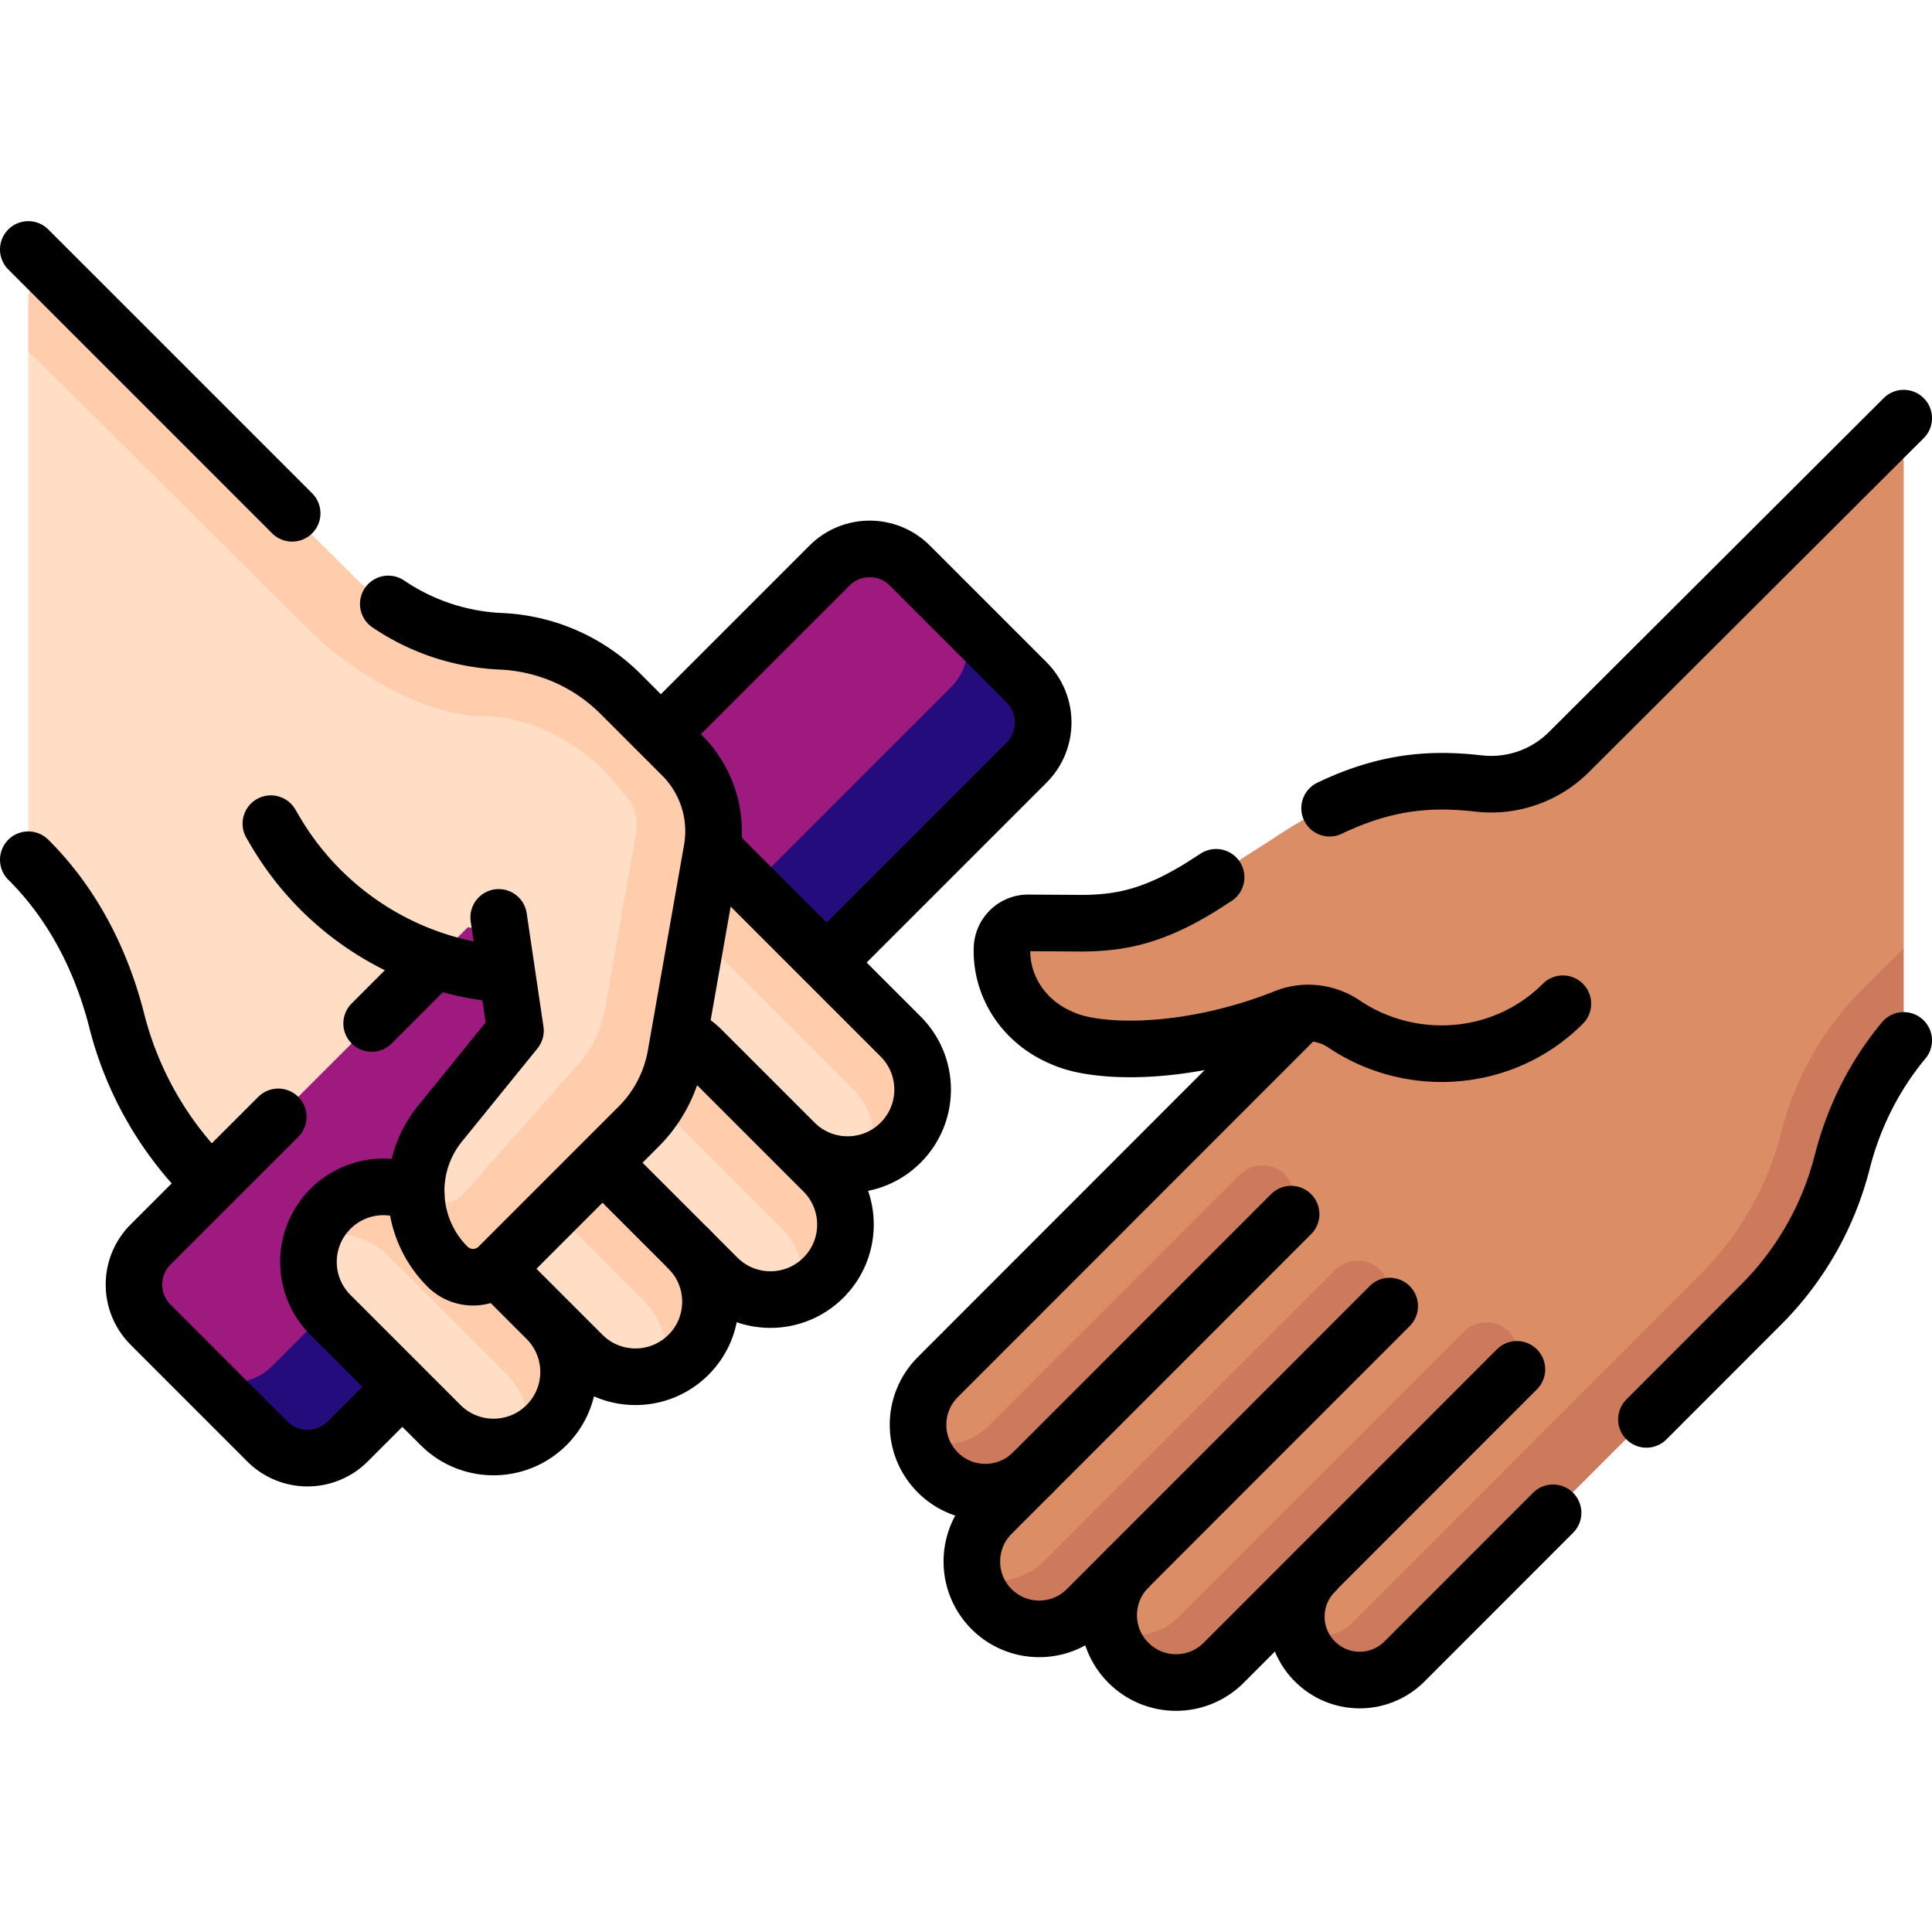 <?xml version="1.0" encoding="UTF-8"?>
<svg xmlns="http://www.w3.org/2000/svg" xmlns:xlink="http://www.w3.org/1999/xlink" version="1.1" width="512" height="512" x="0" y="0" viewBox="0 0 512 512" style="enable-background:new 0 0 512 512" xml:space="preserve" class="">
  <g>
    <path d="M504.5 122.791v128.49l-3.19 14.8c-10.44 10.45-11.52 25.19-15.16 39.52a82.09 82.09 0 0 1-21.5 37.79l-23.67 23.68-69.7 70.47c-6.11 6.1-26.74-2.79-27.42-5.57-1.37-5.53.1-11.62 4.42-15.94l-.62.57-23.12 21.27c-6.66 6.67-29.6-3.18-30.27-5.67-1.59-5.9-.11-12.47 4.45-17.14l.16-.16-11.03 9.81c-3.85 3.85-8.96 5.89-13.99 5.48-3.54-.29-14.88-8.99-15.7-11.72a17.852 17.852 0 0 1 4.46-17.79l10.87-10.87c-.16.16-.33.32-.5.47-3.92 3.43-9.06 3.61-13.99 3.07-3.38-.37-14.56-9.03-15.26-11.66a17.847 17.847 0 0 1 4.62-17.24l75.95-75.98 16.9-9.43 3.47-10.96v-.01c-1.44.17-2.86.52-4.24 1.07-18.79 7.5-37.74 9.52-50.43 7.76-4.41-.62-7.17-1.47-10.51-3.12-8.54-4.26-14.39-12.93-14.12-22.93.02-.98.26-1.91.65-2.75a6.927 6.927 0 0 1 6.33-4.01l14.55.09c10.04-.13 18.54-1.8 31.19-9.59l19.32-12.38c11.46-7.64 21.05-11.85 29.77-13.94 8.73-2.07 16.58-2.01 24.58-1.11 8.76.98 17.49-2.06 23.76-8.27l80.45-79.65c3.16-3.13 8.52-.89 8.52 3.55z" style="" fill="#db8d65" data-original="#db8d65"></path>
    <path d="M298.879 414.898c-.055.055-.106.106-.157.166l-10.868 10.868 11.025-11.034z" style="" fill="#b56e5a" data-original="#b56e5a"></path>
    <path d="m365.64 348.15-66.76 66.75-11.03 11.03a17.755 17.755 0 0 1-12.61 5.23c-4.16 0-8.31-1.44-11.64-4.34h-.01l-.02-.02-.15-.12-.07-.07a17.744 17.744 0 0 1-5.19-8.14l1.02.22a19.27 19.27 0 0 0 17.72-5.22l76.84-76.83c3.11-3.12 8.19-3.48 11.5-.57 3.62 3.191 3.76 8.721.4 12.08zM340.4 322.91l-66.74 66.74c-.06.06-.11.11-.17.16a18.035 18.035 0 0 1-12.51 5.13c-4.15-.01-8.3-1.44-11.65-4.34-.01 0-.01 0-.02-.01l-1.57-1.56-.07-.08a17.634 17.634 0 0 1-3.93-7.26l2.36.58c5.73 1.43 11.79-.26 15.96-4.43l66.43-66.43c3.12-3.12 8.19-3.49 11.51-.58a8.276 8.276 0 0 1 .4 12.08zM399.74 364.521l-75.63 75.63c-6.66 6.66-17.28 6.96-24.28.88l-1.82-1.81-.08-.09a17.732 17.732 0 0 1-3.66-6.93l2.31.61c5.61 1.48 11.59-.13 15.7-4.23l75.57-75.57c3.11-3.12 8.19-3.49 11.5-.57a8.275 8.275 0 0 1 .39 12.08zM504.5 251.281v20.39c0 2.19-.73 4.33-2.06 6.07a81.865 81.865 0 0 0-14.42 29.72c-3.64 14.29-9.838 26.62-20.268 37.05l-62.22 62.27-33.502 33.01s1.232-.73 1.222-.72c-6.49 6.49-18.202 7.28-24.772.91l-.01-.01-.39-.39c-2.13-2.2-3.54-4.83-4.22-7.61l2.08.77c4.33 1.61 9.21.55 12.47-2.72l68.51-68.56 23.65-23.67a82.034 82.034 0 0 0 21.5-37.8 82.273 82.273 0 0 1 21.53-37.83l.19-.18 10.71-10.7z" style="" fill="#cc795c" data-original="#cc795c"></path>
    <path d="m178.507 214.917-48.869-40.552a58.123 58.123 0 0 1-38.549-16.969l-73.63-76.763c-3.155-3.133-8.523-.898-8.523 3.548L7.5 93.017l.001 133.442c0 2.422.886 4.756 2.48 6.579a92.01 92.01 0 0 1 19.678 37.029c4.334 16.39 12.623 31.465 24.612 43.453l16.26 16.26 107.976-114.863z" style="" fill="#ffdec5" data-original="#ffdec5"></path>
    <path d="M92.138 378.153c-5.88 5.88-15.413 5.88-21.293 0l-17.224-13.37-2.778-2.778-10.924-10.924c-5.88-5.88-5.88-15.413 0-21.293l179.907-179.907c5.88-5.88 15.413-5.88 21.293 0l10.924 10.924 2.227 2.227 12.161 17.124c5.88 5.88 5.88 15.413 0 21.293L92.138 378.153z" style="" fill="#9e1a7e" data-original="#73737f" class="" opacity="1"></path>
    <path d="m272.045 180.807-20.002-20.002c5.88 5.88 5.88 15.414 0 21.293l-51.956 51.956-79.805 79.805 7.83 18.638-20.389-6.078-22.087 22.087-13.499 13.499c-5.88 5.88-15.413 5.88-21.293 0l20.002 20.002c5.88 5.88 15.413 5.88 21.293 0l13.499-13.499L220.09 254.056l51.956-51.956c5.879-5.879 5.879-15.413-.001-21.293z" style="" fill="#240c7c" data-original="#626272" class="" opacity="1"></path>
    <path d="m119.42 378.909-31.256-31.256c-5.336-5.336-6.974-12.968-4.916-19.714.912-2.99 4.472-3.488 6.837-5.852 7.7-7.7 15.303-5.395 22.997.53l31.256 31.256c10.666 4.852 8.801 15.758 1.101 23.458-2.365 2.365-3.316 5.58-6.306 6.492-6.745 2.059-14.377.422-19.713-4.914z" style="" fill="#ffdec5" data-original="#ffdec5"></path>
    <path d="m155.958 359.245-8.652-8.221-18.768-10.532-7.185-15.853c-7.7-7.7-7.7-20.185 0-27.885 7.7-7.7 17.219-5.889 24.919 1.811l15.683 15.463 19.596 19.486c7.7 7.7 8.71 16.089 1.009 23.789-2.365 2.365-3.899 6.16-6.889 7.072-6.746 2.058-14.378.206-19.713-5.13z" style="" fill="#ffdec5" data-original="#ffdec5"></path>
    <path d="M121.352 297.186a19.623 19.623 0 0 0-4.912 8.172c6.746-2.058 17.07 2.269 22.405 7.604l31.914 31.914c5.335 5.335 6.971 12.753 4.913 19.499 2.99-.912 5.806-2.334 8.171-4.698 7.7-7.7 7.7-20.185 0-27.885l-19.933-34.076-20.306-6.162c0-.001-14.552-2.068-22.252 5.632z" style="" fill="#ffcdab" data-original="#ffcdab"></path>
    <path d="m192.353 340.303-46.057-46.057c-7.7-7.7-7.7-20.185 0-27.885 7.7-7.7 18.086-6.089 25.787 1.612l46.459 45.396c7.7 7.7 8.251 18.392.55 26.092-2.365 2.365-4.035 4.845-7.025 5.757-6.746 2.057-14.378.42-19.714-4.915z" style="" fill="#ffdec5" data-original="#ffdec5"></path>
    <path d="m211.149 303.328-14.645-7.548-22.323-29.42c-7.7-7.7-6.703-19.188.997-26.888 7.7-7.7 17.718-5.915 25.419 1.785l36.152 36.152c7.7 7.7 8.251 17.07.55 24.771-2.365 2.365-3.447 5.149-6.436 6.062-6.747 2.059-14.379.422-19.714-4.914z" style="" fill="#ffdec5" data-original="#ffdec5"></path>
    <path d="M88.165 319.768a19.64 19.64 0 0 0-4.916 8.171c6.746-2.058 14.381-.422 19.717 4.913l31.256 31.256c5.335 5.335 6.971 12.969 4.913 19.715a19.624 19.624 0 0 0 8.171-4.914c7.7-7.7 7.7-20.185 0-27.885l-31.256-31.256c-7.701-7.7-20.185-7.7-27.885 0zM146.296 266.36a19.623 19.623 0 0 0-4.912 8.172c6.746-2.058 14.378-.423 19.713 4.912l46.057 46.057c5.336 5.336 6.971 12.969 4.913 19.715a19.624 19.624 0 0 0 8.171-4.914c7.7-7.7 7.7-20.185 0-27.885l-46.057-46.057c-7.7-7.7-20.185-7.7-27.885 0zM157.417 221.711a19.617 19.617 0 0 0-4.912 8.172c6.746-2.058 14.378-.423 19.713 4.912l53.732 53.732c5.335 5.335 6.971 12.969 4.913 19.715a19.624 19.624 0 0 0 8.171-4.914c7.7-7.7 7.7-20.185 0-27.885l-53.732-53.732c-7.701-7.7-20.185-7.7-27.885 0z" style="" fill="#ffcdab" data-original="#ffcdab"></path>
    <path d="m162.45 186.817 16.058 16.478c6.573 6.573 8.838 13.339 7.227 22.494l-10.785 53.176a29.54 29.54 0 0 1-8.205 15.769l-28.679 32.394c-4.237 4.237-8.919 4.732-13.156.495-2.712-2.712-5.074-3.858-6.64-7.156-.264-.557-1.813-1.36-2.044-1.929-4.296-10.556-2.891-22.972 4.508-32.453l9.781-12.533a9.434 9.434 0 0 0 1.896-7.187l-1.687-11.4a83.55 83.55 0 0 1-.789-7.762l-5.916-1.515 8.543-72.084c-.375 3.418 21.398 4.723 29.888 13.213z" style="" fill="#ffdec5" data-original="#ffdec5"></path>
    <path d="m180.595 200.167-17.862-17.862a43.042 43.042 0 0 0-30.435-12.607 58.123 58.123 0 0 1-38.549-16.969L16.023 75.555c-3.155-3.133-8.523-.898-8.523 3.548v13.914l75.247 74.714c10.277 10.277 29.348 21.417 43.867 22.056h3.494c11.518.816 22.669 7.043 30.855 15.228l5.169 6.228a11.425 11.425 0 0 1 2.461 9.276l-8.207 46.648a30.815 30.815 0 0 1-8.56 16.45L122.79 316.46a6.692 6.692 0 0 1-6.559 2.078 32.605 32.605 0 0 0 7.157 10.784c4.237 4.237 11.106 4.237 15.343 0l31.601-31.601a29.54 29.54 0 0 0 8.205-15.769l9.974-56.69a28.5 28.5 0 0 0-7.916-25.095z" style="" fill="#ffcdab" data-original="#ffcdab"></path>
    <path d="m189.217 225.231 49.465 49.465c7.763 7.763 7.763 20.348 0 28.111h0c-7.763 7.763-20.348 7.763-28.111 0M54.894 312.655a91.311 91.311 0 0 1-23.942-42.115h0c-4.072-16.05-11.699-31.037-23.451-42.702M180.809 274.524a19.826 19.826 0 0 1 5.249 3.771l32.173 32.173c7.763 7.763 7.763 20.348 0 28.111h0c-7.763 7.763-20.348 7.763-28.111 0l-7.66-7.66" style="stroke-width:15;stroke-linecap:round;stroke-linejoin:round;stroke-miterlimit:10;" fill="none" stroke="#000000" stroke-width="15" stroke-linecap="round" stroke-linejoin="round" stroke-miterlimit="10" data-original="#000000"></path>
    <path d="m160.118 308.577 22.341 22.341c7.763 7.763 7.763 20.348 0 28.111h0c-7.763 7.763-20.348 7.763-28.111 0l-9.495-9.495M132.699 258.122a77.357 77.357 0 0 1-59.747-37.852l-1.169-1.99M132.261 336.942l12.593 12.593c7.763 7.763 7.763 20.348 0 28.111h0c-7.763 7.763-20.348 7.763-28.111 0L87.57 348.474c-7.763-7.763-7.763-20.348 0-28.111h0c6.15-6.15 15.326-7.428 22.734-3.833" style="stroke-width:15;stroke-linecap:round;stroke-linejoin:round;stroke-miterlimit:10;" fill="none" stroke="#000000" stroke-width="15" stroke-linecap="round" stroke-linejoin="round" stroke-miterlimit="10" data-original="#000000"></path>
    <path d="m132.16 243.121 4.44 30.01-19.99 24.65a28.245 28.245 0 0 0-6.33 17.84c0 .3 0 .61.02.91.22 6.97 3.01 13.86 8.28 19.13 3.75 3.75 9.82 3.75 13.56 0l37.11-37.11a35.404 35.404 0 0 0 9.83-18.9l9.59-54.47c1.6-9.1-1.34-18.41-7.87-24.94l-16.35-16.35a47.757 47.757 0 0 0-14.53-9.94 47.902 47.902 0 0 0-17.13-4 57.708 57.708 0 0 1-29.89-9.9M77.42 136.031 7.5 66.111" style="stroke-width:15;stroke-linecap:round;stroke-linejoin:round;stroke-miterlimit:10;" fill="none" stroke="#000000" stroke-width="15" stroke-linecap="round" stroke-linejoin="round" stroke-miterlimit="10" data-original="#000000"></path>
    <path d="m220.089 254.057 51.956-51.956c5.88-5.88 5.88-15.413 0-21.293l-30.926-30.926c-5.88-5.88-15.413-5.88-21.293 0l-43.781 43.781M73.74 295.981l-33.82 33.81c-5.88 5.88-5.88 15.41 0 21.29l30.92 30.93c5.88 5.88 15.42 5.88 21.3 0l13.5-13.5M114.07 255.641l-15.58 15.59M299.04 415.408c-6.969 6.973-6.969 18.278 0 25.251h0c6.969 6.973 18.267 6.973 25.236 0l77.719-77.766M342.687 270.73l-94.171 94.229c-6.969 6.973-6.969 18.278 0 25.251h0c6.969 6.973 18.267 6.973 25.236 0" style="stroke-width:15;stroke-linecap:round;stroke-linejoin:round;stroke-miterlimit:10;" fill="none" stroke="#000000" stroke-width="15" stroke-linecap="round" stroke-linejoin="round" stroke-miterlimit="10" data-original="#000000"></path>
    <path d="m342.157 321.762-79.377 79.425c-6.969 6.973-6.969 18.278 0 25.251h0c6.969 6.973 18.267 6.973 25.236 0l80.263-80.313M436.32 376.151l30.39-30.41a82.072 82.072 0 0 0 21.5-37.8c1.51-5.94 3.63-11.65 6.36-17.05a79.57 79.57 0 0 1 9.93-15.17M348.46 416.541c-6.56 6.56-6.56 17.2 0 23.76 3.28 3.28 7.58 4.93 11.88 4.93 4.29 0 8.59-1.65 11.87-4.93l39.37-39.39M322.28 232.491l-4.02 2.58c-12.64 7.79-21.15 9.47-31.19 9.59l-14.56-.09c-2.79-.02-5.21 1.63-6.32 4.01-.39.84-.62 1.77-.65 2.75-.27 10.01 5.58 18.68 14.12 22.93 3.34 1.66 6.1 2.51 10.51 3.12 12.69 1.77 31.64-.25 50.44-7.75 5.15-2.06 10.96-1.37 15.56 1.73 17.8 12 42.31 10.35 58.01-5.36M352.36 214.181c11.25-5.38 20.7-7.14 29.8-7.14 3.28 0 6.52.23 9.78.6 8.77.98 17.51-2.06 23.78-8.27l88.78-88.56" style="stroke-width:15;stroke-linecap:round;stroke-linejoin:round;stroke-miterlimit:10;" fill="none" stroke="#000000" stroke-width="15" stroke-linecap="round" stroke-linejoin="round" stroke-miterlimit="10" data-original="#000000"></path>
  </g>
</svg>
